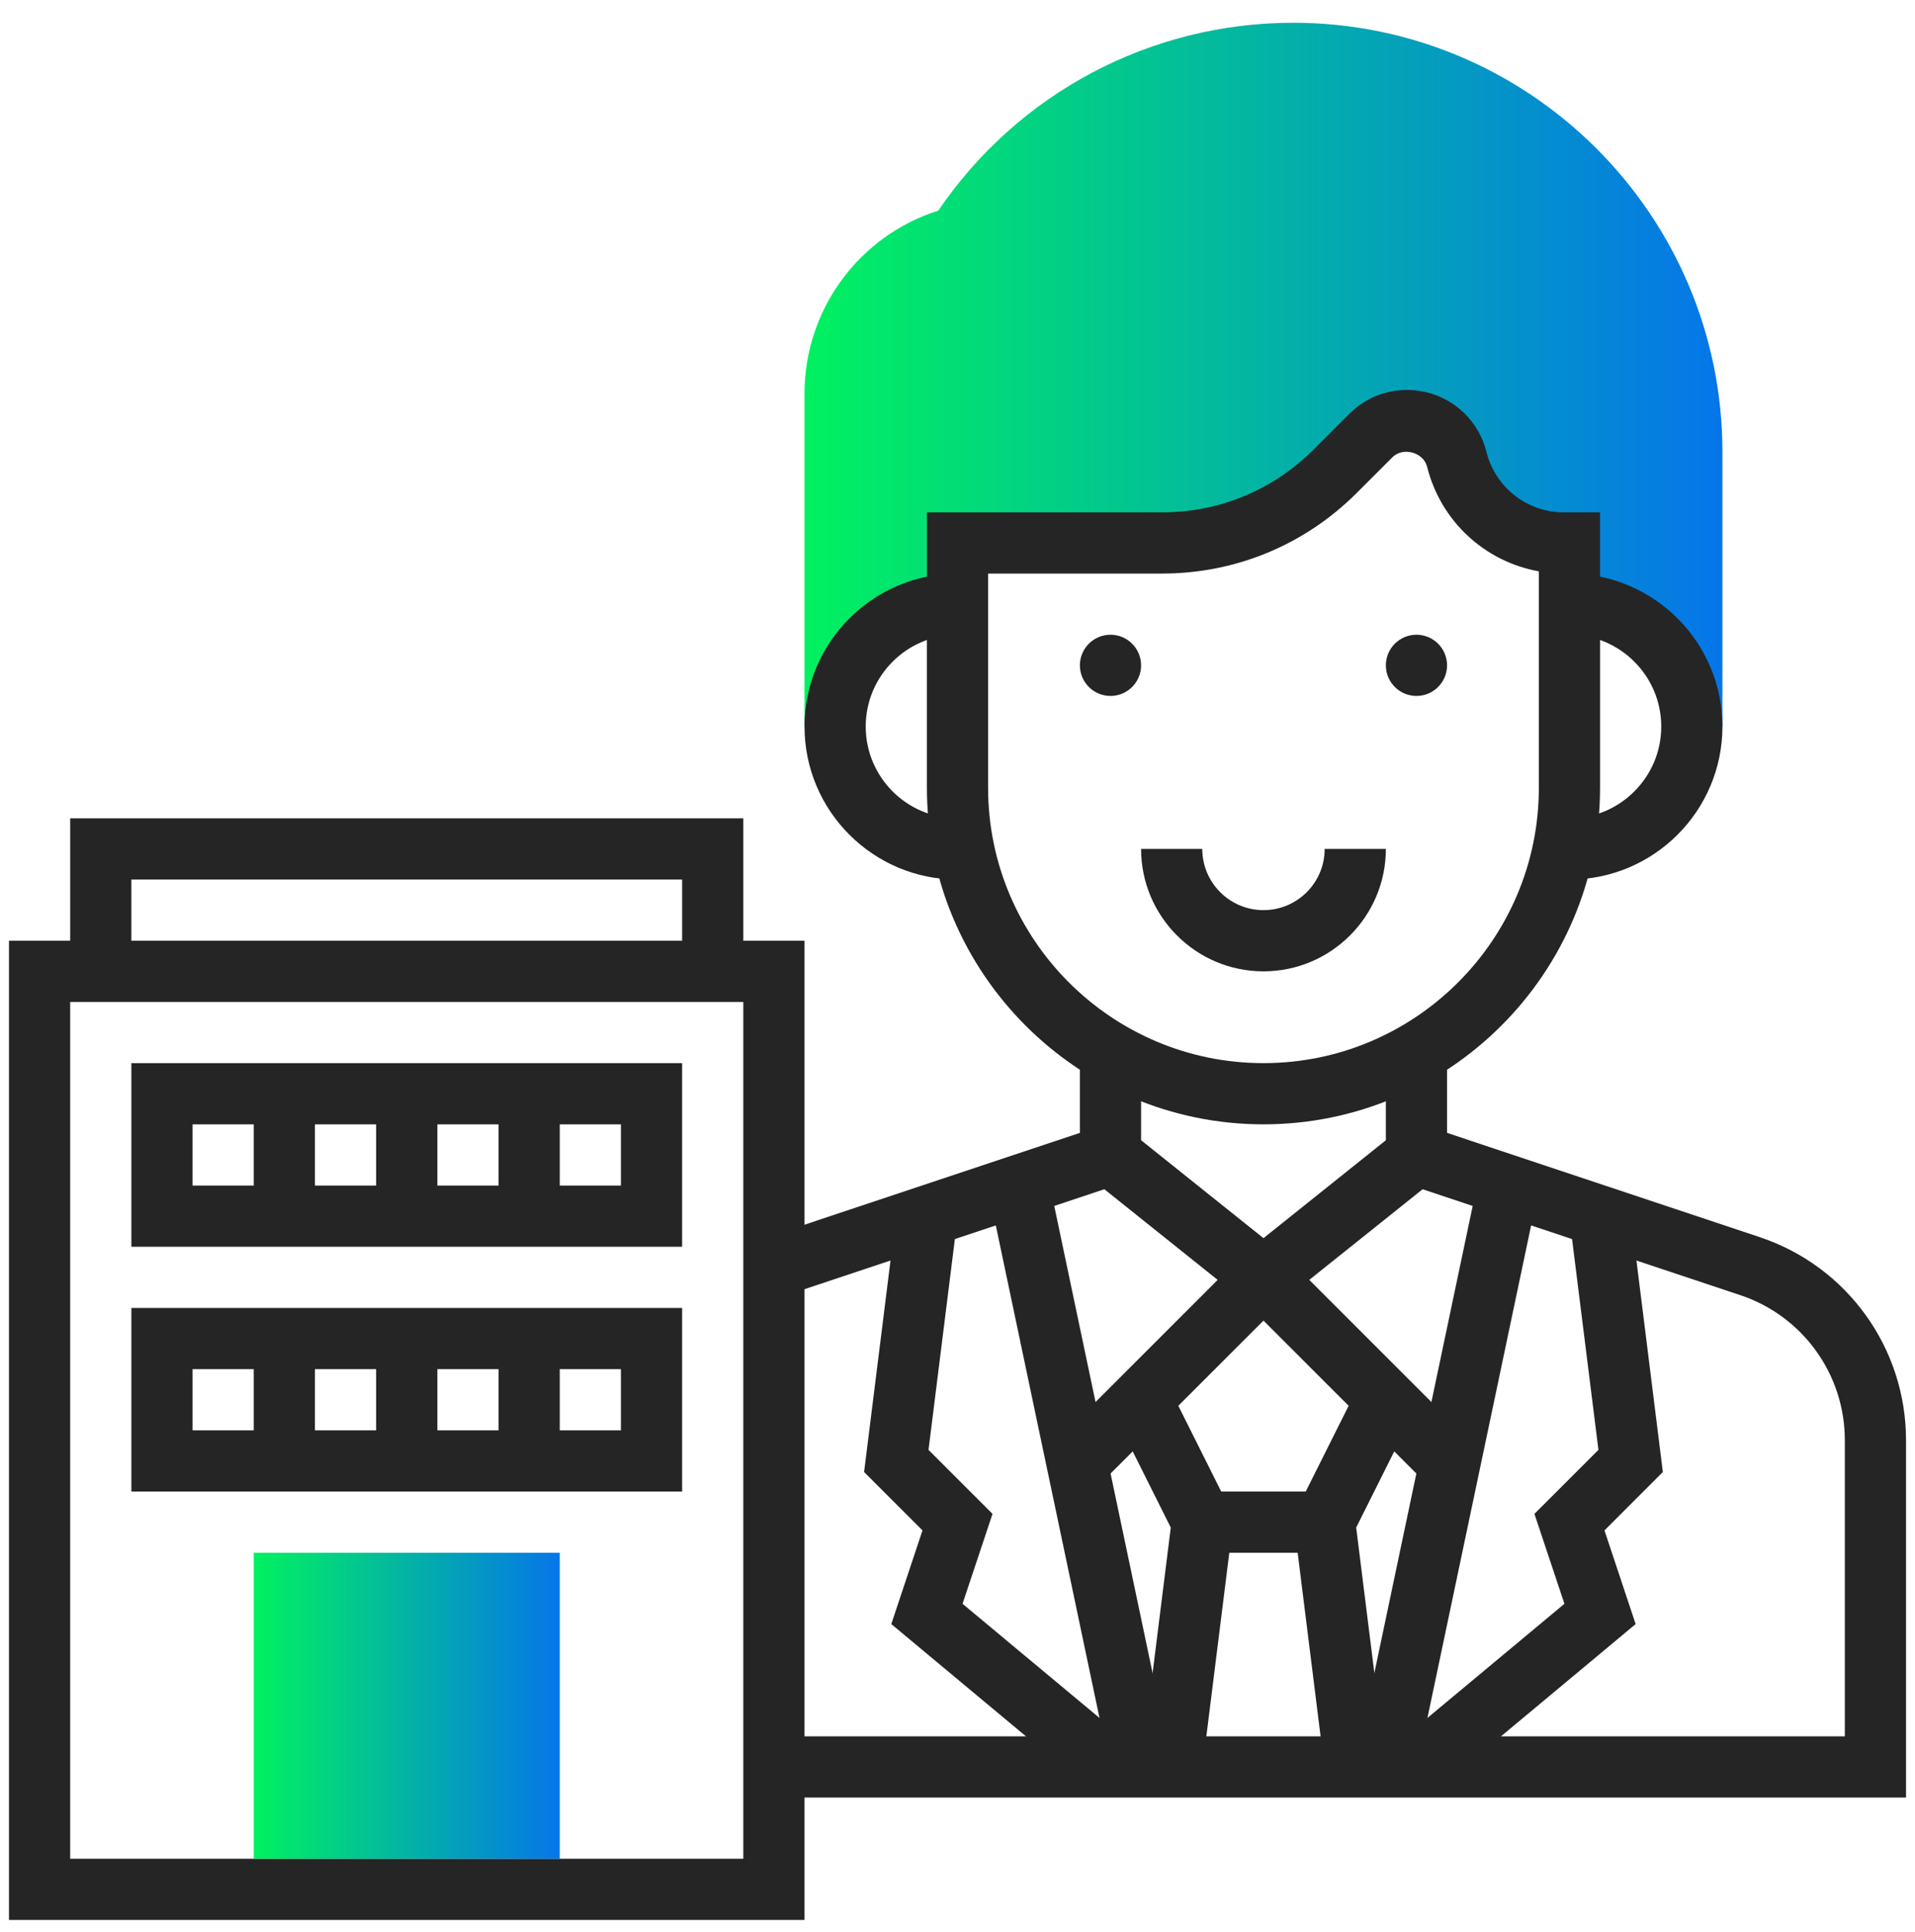 <?xml version="1.0" encoding="UTF-8"?>
<svg width="116px" height="117px" viewBox="0 0 116 117" version="1.1" xmlns="http://www.w3.org/2000/svg" xmlns:xlink="http://www.w3.org/1999/xlink">
    <title>1B2C3ED5-700C-4BAD-9D1A-BE8A650B452B</title>
    <defs>
        <linearGradient x1="100%" y1="50%" x2="0%" y2="50%" id="linearGradient-1">
            <stop stop-color="#0576E9" offset="0%"></stop>
            <stop stop-color="#01F160" offset="100%"></stop>
        </linearGradient>
        <linearGradient x1="100%" y1="50%" x2="0%" y2="50%" id="linearGradient-2">
            <stop stop-color="#0576E9" offset="0%"></stop>
            <stop stop-color="#01F160" offset="100%"></stop>
        </linearGradient>
    </defs>
    <g id="Discovery" stroke="none" stroke-width="1" fill="none" fill-rule="evenodd">
        <g id="1440px-/-v2.0-/-Money-Tranfers-/-Business" transform="translate(-273, -1447)">
            <g id="1440px-/-Content-/-Icon-Box-/-No-Btn-Copy-5" transform="translate(150, 1383.834)">
                <g id="Icons-/-Picto-/-500px-/-Collection" transform="translate(123, 64)">
                    <g id="Group-34" transform="translate(0.544, 0.544)">
                        <polygon id="Fill-774" fill="#252525" points="47.112 77.067 45.688 73.637 45.97 73.542 64.869 67.24 64.869 62.386 68.576 62.386 68.576 69.913"></polygon>
                        <path d="M114.912,107.498 L46.335,107.498 L46.335,103.791 L111.205,103.791 L111.205,85.858 C111.205,81.864 108.659,78.331 104.868,77.067 L83.404,69.913 L83.404,62.386 L87.111,62.386 L87.111,67.24 L106.042,73.553 C111.346,75.319 114.912,80.266 114.912,85.858 L114.912,107.498 Z" id="Fill-775" fill="#252525"></path>
                        <polygon id="Fill-776" fill="#252525" points="85.217 106.027 81.59 105.263 89.004 70.048 92.631 70.812"></polygon>
                        <polygon id="Fill-777" fill="#252525" points="86.445 107.069 84.07 104.221 94.22 95.764 92.403 90.316 96.281 86.441 94.538 72.512 98.218 72.053 100.182 87.781 96.646 91.319 98.534 96.992"></polygon>
                        <polygon id="Fill-778" fill="#252525" points="66.763 106.027 59.349 70.812 62.976 70.048 70.39 105.263"></polygon>
                        <polygon id="Fill-779" fill="#252525" points="65.536 107.069 53.446 96.992 55.335 91.319 51.798 87.781 53.763 72.053 57.442 72.512 55.7 86.441 59.577 90.316 57.761 95.764 67.91 104.221"></polygon>
                        <path d="M77.793,0 C69.16,0 61.142,4.248 56.293,11.378 C51.487,12.907 48.188,17.367 48.188,22.469 L48.188,42.629 L50.042,42.629 C50.042,38.534 53.361,35.215 57.455,35.215 L57.455,31.508 L69.849,31.508 C73.78,31.508 77.552,29.946 80.332,27.166 L82.495,25.003 C83.077,24.421 83.865,24.094 84.69,24.094 C86.111,24.094 87.353,25.062 87.7,26.445 C88.443,29.421 91.115,31.508 94.185,31.508 L94.524,31.508 L94.524,35.215 C98.618,35.215 101.938,38.534 101.938,42.629 L103.791,42.629 L103.791,25.998 C103.791,11.664 92.127,0 77.793,0" id="Fill-780" fill="url(#linearGradient-1)"></path>
                        <path d="M59.309,33.362 L59.309,46.335 C59.309,55.534 66.792,63.016 75.99,63.016 C85.189,63.016 92.671,55.534 92.671,46.335 L92.671,33.228 C89.407,32.644 86.729,30.201 85.902,26.893 C85.682,26.018 84.447,25.677 83.806,26.313 L81.643,28.476 C78.494,31.627 74.305,33.362 69.85,33.362 L59.309,33.362 Z M75.99,66.723 C64.749,66.723 55.603,57.576 55.603,46.335 L55.603,29.655 L69.85,29.655 C73.314,29.655 76.57,28.305 79.022,25.855 L81.185,23.692 C82.121,22.756 83.365,22.241 84.688,22.241 C86.966,22.241 88.944,23.785 89.496,25.992 C90.035,28.148 91.963,29.655 94.183,29.655 L96.378,29.655 L96.378,46.335 C96.378,57.576 87.231,66.723 75.99,66.723 L75.99,66.723 Z" id="Fill-781" fill="#252525"></path>
                        <path d="M94.524,51.896 L94.524,48.189 C97.59,48.189 100.085,45.694 100.085,42.629 C100.085,39.563 97.59,37.068 94.524,37.068 L94.524,33.362 C99.634,33.362 103.791,37.519 103.791,42.629 C103.791,47.739 99.634,51.896 94.524,51.896" id="Fill-782" fill="#252525"></path>
                        <path d="M57.456,51.896 C52.346,51.896 48.189,47.739 48.189,42.629 C48.189,37.519 52.346,33.362 57.456,33.362 L57.456,37.068 C54.39,37.068 51.896,39.563 51.896,42.629 C51.896,45.694 54.39,48.189 57.456,48.189 L57.456,51.896 Z" id="Fill-783" fill="#252525"></path>
                        <path d="M68.577,38.922 C68.577,39.945 67.748,40.775 66.723,40.775 C65.698,40.775 64.87,39.945 64.87,38.922 C64.87,37.899 65.698,37.068 66.723,37.068 C67.748,37.068 68.577,37.899 68.577,38.922" id="Fill-784" fill="#252525"></path>
                        <path d="M87.111,38.922 C87.111,39.945 86.282,40.775 85.257,40.775 C84.232,40.775 83.404,39.945 83.404,38.922 C83.404,37.899 84.232,37.068 85.257,37.068 C86.282,37.068 87.111,37.899 87.111,38.922" id="Fill-785" fill="#252525"></path>
                        <path d="M75.99,57.456 C71.902,57.456 68.577,54.131 68.577,50.042 L72.283,50.042 C72.283,52.087 73.946,53.749 75.99,53.749 C78.035,53.749 79.697,52.087 79.697,50.042 L83.404,50.042 C83.404,54.131 80.079,57.456 75.99,57.456" id="Fill-786" fill="#252525"></path>
                        <polygon id="Fill-787" fill="#252525" points="86.486 89.107 73.216 75.837 84.099 67.129 86.416 70.024 78.765 76.144 89.107 86.486"></polygon>
                        <polygon id="Fill-788" fill="#252525" points="65.494 89.107 62.873 86.486 73.215 76.144 65.565 70.024 67.881 67.129 78.765 75.837"></polygon>
                        <polygon id="Fill-789" fill="#252525" points="72.269 105.875 68.592 105.415 70.375 91.146 66.918 84.232 70.234 82.575 74.193 90.489"></polygon>
                        <polygon id="Fill-790" fill="#252525" points="79.711 105.875 77.788 90.489 81.747 82.575 85.062 84.232 81.606 91.146 83.389 105.415"></polygon>
                        <polygon id="Fill-791" fill="#252525" points="72.283 92.672 79.697 92.672 79.697 88.965 72.283 88.965"></polygon>
                        <path d="M3.707,111.206 L44.482,111.206 L44.482,59.31 L3.707,59.31 L3.707,111.206 Z M0,114.913 L48.189,114.913 L48.189,55.604 L0,55.604 L0,114.913 Z" id="Fill-792" fill="#252525"></path>
                        <polygon id="Fill-793" fill="#252525" points="44.482 57.456 40.775 57.456 40.775 51.896 7.414 51.896 7.414 57.456 3.707 57.456 3.707 48.189 44.482 48.189"></polygon>
                        <polygon id="Fill-794" fill="url(#linearGradient-2)" points="14.827 111.206 33.362 111.206 33.362 92.672 14.827 92.672"></polygon>
                        <path d="M11.121,70.431 L37.068,70.431 L37.068,66.724 L11.121,66.724 L11.121,70.431 Z M7.414,74.138 L40.775,74.138 L40.775,63.017 L7.414,63.017 L7.414,74.138 Z" id="Fill-795" fill="#252525"></path>
                        <path d="M11.121,85.258 L37.068,85.258 L37.068,81.551 L11.121,81.551 L11.121,85.258 Z M7.414,88.965 L40.775,88.965 L40.775,77.845 L7.414,77.845 L7.414,88.965 Z" id="Fill-796" fill="#252525"></path>
                        <polygon id="Fill-797" fill="#252525" points="14.827 72.284 18.534 72.284 18.534 64.871 14.827 64.871"></polygon>
                        <polygon id="Fill-798" fill="#252525" points="22.241 72.284 25.948 72.284 25.948 64.871 22.241 64.871"></polygon>
                        <polygon id="Fill-799" fill="#252525" points="29.655 72.284 33.362 72.284 33.362 64.871 29.655 64.871"></polygon>
                        <polygon id="Fill-800" fill="#252525" points="29.655 87.112 33.362 87.112 33.362 79.698 29.655 79.698"></polygon>
                        <polygon id="Fill-801" fill="#252525" points="22.241 87.112 25.948 87.112 25.948 79.698 22.241 79.698"></polygon>
                        <polygon id="Fill-802" fill="#252525" points="14.827 87.112 18.534 87.112 18.534 79.698 14.827 79.698"></polygon>
                    </g>
                </g>
            </g>
        </g>
    </g>
</svg>